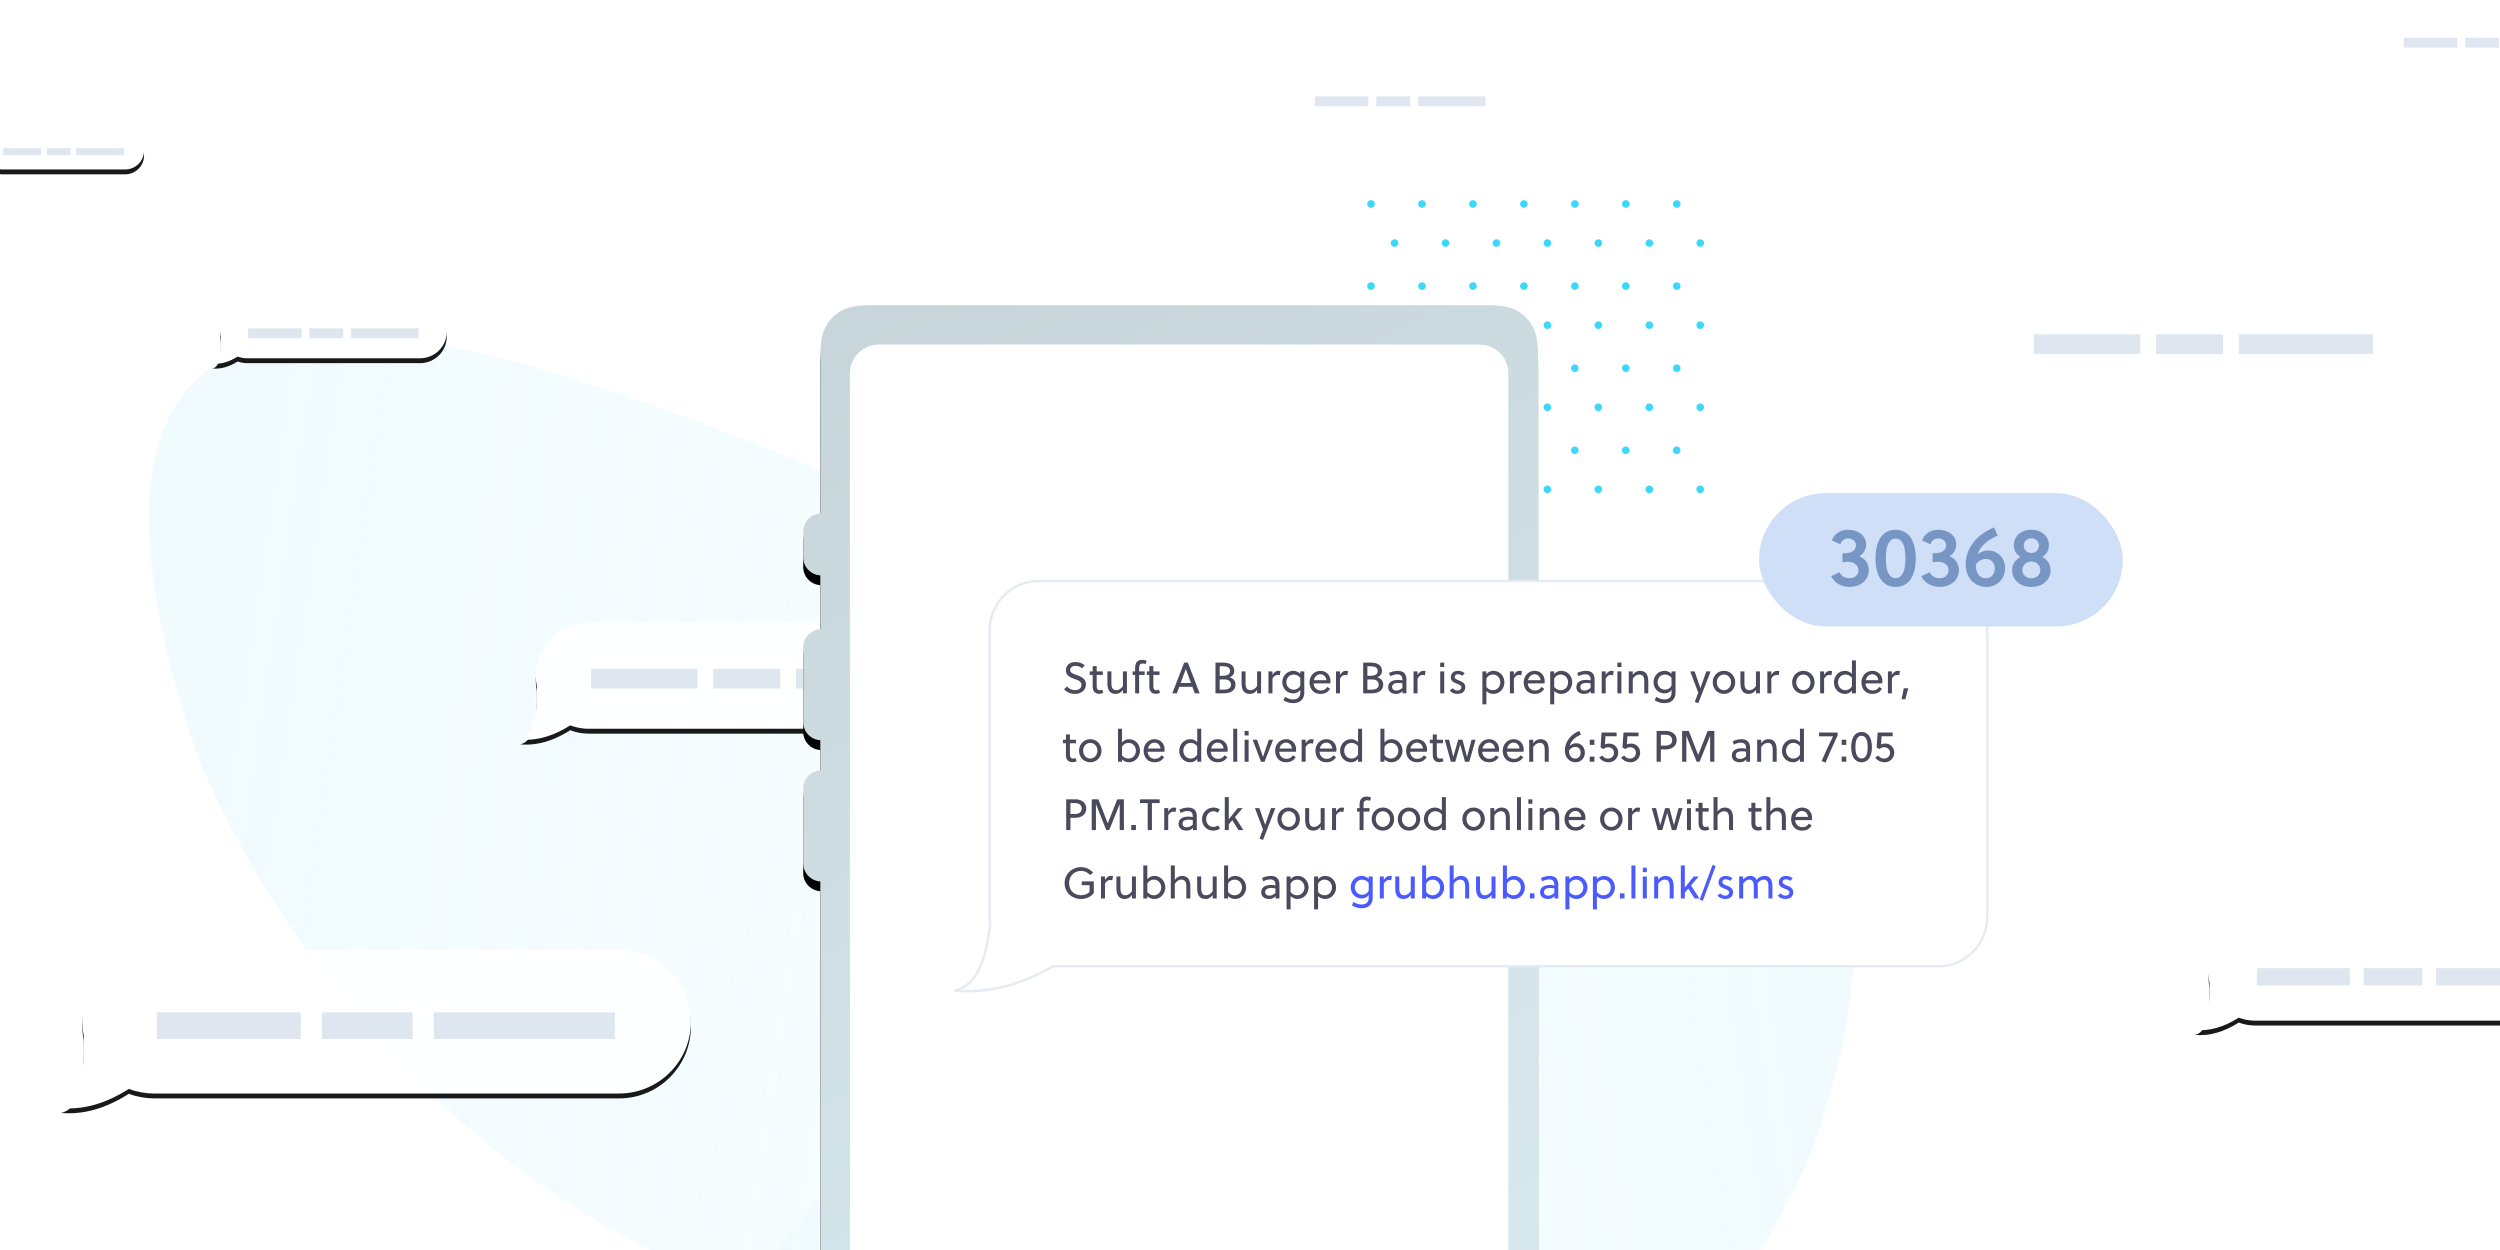 <svg xmlns="http://www.w3.org/2000/svg" xmlns:xlink="http://www.w3.org/1999/xlink" width="1024" height="512" xmlns:v="https://vecta.io/nano"><style><![CDATA[.B{fill:#fff}.C{fill:#000}.D{opacity:.9}.E{fill:#dce3ee}.F{filter:url(#F)}.G{fill-rule:nonzero}]]></style><defs><linearGradient x1="98.604%" y1="34.84%" x2="-17.985%" y2="44.87%" id="A"><stop stop-color="#afe8fa" stop-opacity=".188" offset="0%"/><stop stop-color="#afe8fa" stop-opacity="0" offset="100%"/></linearGradient><linearGradient x1="98.604%" y1="34.85%" x2="-17.985%" y2="44.873%" id="B"><stop stop-color="#afe8fa" stop-opacity=".188" offset="0%"/><stop stop-color="#afe8fa" stop-opacity="0" offset="100%"/></linearGradient><path d="M169.199 0C181.24 0 191 9.738 191 21.751s-9.76 21.751-21.801 21.751H28.276c-2.633.003-5.244-.471-7.707-1.398C13.491 46.59 6.634 48.516 0 47.882c4.957-.942 7.255-8.242 6.888-21.899a21.6 21.6 0 0 1-.414-4.232C6.475 9.738 16.235 0 28.276 0h140.923z" id="C"/><filter x="-26.9%" y="-88.5%" width="150.2%" height="285.4%" id="D"><feMorphology radius="4" operator="dilate" in="SourceAlpha"/><feOffset dy="2"/><feGaussianBlur stdDeviation="10.5"/><feColorMatrix values="0 0 0 0 0.733   0 0 0 0 0.799   0 0 0 0 0.824  0 0 0 1 0"/></filter><path d="M85.042 0C91.094 0 96 4.869 96 10.875s-4.906 10.875-10.958 10.875h-70.83c-1.323.002-2.636-.235-3.874-.699C6.781 23.295 3.334 24.258 0 23.941c2.491-.471 3.646-4.121 3.462-10.95-.137-.685-.208-1.392-.208-2.116C3.254 4.869 8.16 0 14.212 0h70.83z" id="E"/><filter x="-47.3%" y="-177.1%" width="193.7%" height="470.8%" id="F"><feMorphology radius="4" operator="dilate" in="SourceAlpha"/><feOffset dy="2"/><feGaussianBlur stdDeviation="10.5"/><feColorMatrix values="0 0 0 0 0.733   0 0 0 0 0.799   0 0 0 0 0.824  0 0 0 1 0"/></filter><path d="M60.238 0C64.525 0 68 3.449 68 7.703s-3.475 7.703-7.762 7.703H10.067c-.937.001-1.867-.167-2.744-.495-2.52 1.589-4.961 2.271-7.323 2.047 1.765-.334 2.583-2.919 2.452-7.756a7.61 7.61 0 0 1-.147-1.499C2.305 3.449 5.78 0 10.067 0h50.171z" id="G"/><filter x="-67.5%" y="-250.0%" width="232.9%" height="623.5%" id="H"><feMorphology radius="4" operator="dilate" in="SourceAlpha"/><feOffset dy="2"/><feGaussianBlur stdDeviation="10.5"/><feColorMatrix values="0 0 0 0 0.733   0 0 0 0 0.799   0 0 0 0 0.824  0 0 0 1 0"/></filter><path d="M228.551 0C244.816 0 258 13.186 258 29.454s-13.184 29.454-29.449 29.454H38.195c-3.556.004-7.083-.637-10.41-1.893C18.223 63.09 8.961 65.698 0 64.841c6.695-1.276 9.8-11.161 9.305-29.655-.369-1.855-.559-3.769-.559-5.731C8.746 13.186 21.93 0 38.195 0h190.356z" id="I"/><filter x="-19.7%" y="-65.4%" width="137.0%" height="236.9%" id="J"><feMorphology radius="4" operator="dilate" in="SourceAlpha"/><feOffset dy="2"/><feGaussianBlur stdDeviation="10.5"/><feColorMatrix values="0 0 0 0 0.733   0 0 0 0 0.799   0 0 0 0 0.824  0 0 0 1 0"/></filter><path d="M147.938 0C158.466 0 167 8.52 167 19.032s-8.534 19.032-19.062 19.032H24.723c-2.302.003-4.585-.412-6.738-1.223C11.796 40.766 5.8 42.451 0 41.897c4.334-.824 6.343-7.211 6.023-19.162-.239-1.198-.362-2.436-.362-3.703C5.661 8.52 14.195 0 24.723 0h123.215z" id="K"/><filter x="-30.9%" y="-101.2%" width="157.5%" height="311.9%" id="L"><feMorphology radius="4" operator="dilate" in="SourceAlpha"/><feOffset dy="2"/><feGaussianBlur stdDeviation="10.5"/><feColorMatrix values="0 0 0 0 0.733   0 0 0 0 0.799   0 0 0 0 0.824  0 0 0 1 0"/></filter><linearGradient x1="29.63%" y1="-46.947%" x2="57.503%" y2="68.992%" id="M"><stop stop-color="#c0cbcf" offset="0%"/><stop stop-color="#d6e8ee" offset="100%"/></linearGradient><path d="M279.207 0c7.104 0 9.963.693 12.576 2.001l.347.178.173.092c2.77 1.482 4.945 3.656 6.426 6.426l.092.173h0l.178.347C300.307 11.83 301 14.689 301 21.793v588.414c0 7.104-.693 9.963-2.001 12.576l-.178.347-.092.173c-1.482 2.77-3.656 4.945-6.426 6.426l-.173.092h0l-.347.178c-2.612 1.307-5.472 2.001-12.576 2.001H28.793c-7.104 0-9.963-.693-12.576-2.001l-.347-.178-.173-.092c-2.77-1.482-4.945-3.656-6.426-6.426l-.092-.173h0l-.178-.347C7.693 620.17 7 617.311 7 610.207V236.035c-3.904-.225-7-3.462-7-7.422v-30.647c0-3.96 3.096-7.197 7-7.422v-12.337c-3.904-.225-7-3.462-7-7.422v-30.647c0-3.96 3.096-7.197 7-7.422V110.68c-3.904-.225-7-3.462-7-7.422V92.757c0-3.96 3.096-7.197 7-7.422V21.793c0-7.104.693-9.963 2.001-12.576l.178-.347.092-.173c1.482-2.77 3.656-4.945 6.426-6.426l.173-.092h0l.347-.178C18.83.693 21.689 0 28.793 0h250.414z" id="N"/><filter x="-29.6%" y="-13.4%" width="159.1%" height="128.2%" id="O"><feOffset dy="4" in="SourceAlpha"/><feGaussianBlur stdDeviation="29"/><feColorMatrix values="0 0 0 0 0.651   0 0 0 0 0.73   0 0 0 0 0.76  0 0 0 1 0"/></filter><path d="M403.016 36C414.052 36 423 45.118 423 56.364v117.057c0 11.246-8.948 20.364-19.984 20.364H40.36c-13.844 7.913-27.297 11.229-40.36 9.948 7.93-1.544 12.787-10.626 14.567-27.24-.167-1.001-.226-2.028-.226-3.055V56.364C14.34 45.118 23.288 36 34.325 36h368.691z" id="P"/><filter x="-13.8%" y="-36.0%" width="128.1%" height="172.0%" id="Q"><feMorphology radius="1.5" operator="dilate" in="SourceAlpha"/><feOffset/><feGaussianBlur stdDeviation="19"/><feComposite in2="SourceAlpha" operator="out"/><feColorMatrix values="0 0 0 0 0.48   0 0 0 0 0.517   0 0 0 0 0.567  0 0 0 1 0"/></filter><path id="R" d="M14.61 9.474h21.916v4.028H14.61z"/><path id="S" d="M39.772 9.474h13.799v4.028H39.772z"/></defs><g fill="none" fill-rule="evenodd"><path d="M0 0h1024v512H0z" class="B"/><g class="G"><path d="M547.447 369.52c127.052-51.351 259.125-85.494 194.963 101.151-39.776 93.818-141.462 193.253-254.832 183.689-345.584-71.263-124.407-213.568 59.868-284.841h.001z" fill="url(#A)"/><path d="M563.139 83.555a1.56 1.56 0 0 1-1.558 1.555 1.56 1.56 0 0 1-1.558-1.555A1.56 1.56 0 0 1 561.581 82a1.56 1.56 0 0 1 1.558 1.555m20.871 0a1.56 1.56 0 0 1-1.558 1.555 1.56 1.56 0 0 1-1.558-1.555A1.56 1.56 0 0 1 582.452 82a1.56 1.56 0 0 1 1.558 1.555m20.871 0a1.56 1.56 0 0 1-1.558 1.555 1.56 1.56 0 0 1-1.558-1.555A1.56 1.56 0 0 1 603.323 82a1.56 1.56 0 0 1 1.558 1.555m20.871 0a1.56 1.56 0 0 1-1.558 1.555 1.56 1.56 0 0 1-1.558-1.555A1.56 1.56 0 0 1 624.194 82a1.56 1.56 0 0 1 1.558 1.555m20.871 0a1.56 1.56 0 0 1-1.558 1.555 1.56 1.56 0 0 1-1.558-1.555A1.56 1.56 0 0 1 645.065 82a1.56 1.56 0 0 1 1.558 1.555m20.873 0a1.56 1.56 0 0 1-1.558 1.555 1.56 1.56 0 0 1-1.558-1.555A1.56 1.56 0 0 1 665.938 82a1.56 1.56 0 0 1 1.558 1.555m20.871 0a1.56 1.56 0 0 1-1.558 1.555 1.56 1.56 0 0 1-1.558-1.555A1.56 1.56 0 0 1 686.809 82a1.56 1.56 0 0 1 1.558 1.555M572.764 99.568a1.56 1.56 0 0 1-1.558 1.555 1.56 1.56 0 0 1-1.558-1.555 1.56 1.56 0 0 1 1.558-1.555c.861 0 1.558.696 1.558 1.555m20.871 0a1.56 1.56 0 0 1-1.558 1.555 1.56 1.56 0 0 1-1.558-1.555 1.56 1.56 0 0 1 1.558-1.555c.861 0 1.558.696 1.558 1.555m20.873 0a1.56 1.56 0 0 1-1.558 1.555 1.56 1.56 0 0 1-1.558-1.555c0-.859.698-1.555 1.558-1.555a1.56 1.56 0 0 1 1.558 1.555m20.871 0a1.56 1.56 0 0 1-1.558 1.555 1.56 1.56 0 0 1-1.558-1.555c0-.859.698-1.555 1.558-1.555a1.56 1.56 0 0 1 1.558 1.555m20.871 0a1.56 1.56 0 0 1-1.558 1.555 1.56 1.56 0 0 1-1.558-1.555c0-.859.698-1.555 1.558-1.555a1.56 1.56 0 0 1 1.558 1.555m20.871 0a1.56 1.56 0 0 1-1.558 1.555 1.56 1.56 0 0 1-1.558-1.555 1.56 1.56 0 0 1 1.558-1.555 1.56 1.56 0 0 1 1.558 1.555m20.871 0a1.56 1.56 0 0 1-1.558 1.555 1.56 1.56 0 0 1-1.558-1.555 1.56 1.56 0 0 1 1.558-1.555 1.56 1.56 0 0 1 1.558 1.555M563.139 117.18a1.56 1.56 0 0 1-1.558 1.555 1.56 1.56 0 0 1-1.558-1.555 1.56 1.56 0 0 1 1.558-1.555 1.56 1.56 0 0 1 1.558 1.555m20.871 0a1.56 1.56 0 0 1-1.558 1.555 1.56 1.56 0 0 1-1.558-1.555 1.56 1.56 0 0 1 1.558-1.555 1.56 1.56 0 0 1 1.558 1.555m20.871 0a1.56 1.56 0 0 1-1.558 1.555 1.56 1.56 0 0 1-1.558-1.555 1.56 1.56 0 0 1 1.558-1.555c.861 0 1.558.696 1.558 1.555m20.871 0a1.56 1.56 0 0 1-1.558 1.555 1.56 1.56 0 0 1-1.558-1.555 1.56 1.56 0 0 1 1.558-1.555c.861 0 1.558.696 1.558 1.555m20.871 0a1.56 1.56 0 0 1-1.558 1.555 1.56 1.56 0 0 1-1.558-1.555 1.56 1.56 0 0 1 1.558-1.555c.861 0 1.558.696 1.558 1.555m20.873 0a1.56 1.56 0 0 1-1.558 1.555 1.56 1.56 0 0 1-1.558-1.555c0-.859.698-1.555 1.558-1.555a1.56 1.56 0 0 1 1.558 1.555m20.871 0a1.56 1.56 0 0 1-1.558 1.555 1.56 1.56 0 0 1-1.558-1.555c0-.859.698-1.555 1.558-1.555a1.56 1.56 0 0 1 1.558 1.555m-115.595 16.014a1.56 1.56 0 0 1-1.558 1.555 1.56 1.56 0 0 1-1.558-1.555 1.56 1.56 0 0 1 1.558-1.555 1.56 1.56 0 0 1 1.558 1.555m20.871 0a1.56 1.56 0 0 1-1.558 1.555 1.56 1.56 0 0 1-1.558-1.555 1.56 1.56 0 0 1 1.558-1.555 1.56 1.56 0 0 1 1.558 1.555m20.873 0a1.56 1.56 0 0 1-1.558 1.555 1.56 1.56 0 0 1-1.558-1.555 1.56 1.56 0 0 1 1.558-1.555 1.56 1.56 0 0 1 1.558 1.555m20.871 0a1.56 1.56 0 0 1-1.558 1.555 1.56 1.56 0 0 1-1.558-1.555 1.56 1.56 0 0 1 1.558-1.555 1.56 1.56 0 0 1 1.558 1.555m20.871 0a1.56 1.56 0 0 1-1.558 1.555 1.56 1.56 0 0 1-1.558-1.555 1.56 1.56 0 0 1 1.558-1.555 1.56 1.56 0 0 1 1.558 1.555m20.871 0a1.56 1.56 0 0 1-1.558 1.555 1.56 1.56 0 0 1-1.558-1.555 1.56 1.56 0 0 1 1.558-1.555 1.56 1.56 0 0 1 1.558 1.555m20.871 0a1.56 1.56 0 0 1-1.558 1.555 1.56 1.56 0 0 1-1.558-1.555 1.56 1.56 0 0 1 1.558-1.555 1.56 1.56 0 0 1 1.558 1.555m-134.869 17.614a1.56 1.56 0 0 1-1.558 1.555 1.56 1.56 0 0 1-1.558-1.555 1.56 1.56 0 0 1 1.558-1.555 1.56 1.56 0 0 1 1.558 1.555m20.871 0a1.56 1.56 0 0 1-1.558 1.555 1.56 1.56 0 0 1-1.558-1.555 1.56 1.56 0 0 1 1.558-1.555 1.56 1.56 0 0 1 1.558 1.555m20.871 0a1.56 1.56 0 0 1-1.558 1.555 1.56 1.56 0 0 1-1.558-1.555 1.56 1.56 0 0 1 1.558-1.555 1.56 1.56 0 0 1 1.558 1.555m20.871 0a1.56 1.56 0 0 1-1.558 1.555 1.56 1.56 0 0 1-1.558-1.555 1.56 1.56 0 0 1 1.558-1.555 1.56 1.56 0 0 1 1.558 1.555m20.871 0a1.56 1.56 0 0 1-1.558 1.555 1.56 1.56 0 0 1-1.558-1.555 1.56 1.56 0 0 1 1.558-1.555 1.56 1.56 0 0 1 1.558 1.555m20.873 0a1.56 1.56 0 0 1-1.558 1.555 1.56 1.56 0 0 1-1.558-1.555 1.56 1.56 0 0 1 1.558-1.555 1.56 1.56 0 0 1 1.558 1.555m20.871 0a1.56 1.56 0 0 1-1.558 1.555 1.56 1.56 0 0 1-1.558-1.555 1.56 1.56 0 0 1 1.558-1.555 1.56 1.56 0 0 1 1.558 1.555m-115.602 16.011c0 .859-.698 1.555-1.558 1.555a1.56 1.56 0 0 1-1.558-1.555 1.56 1.56 0 0 1 1.558-1.555 1.56 1.56 0 0 1 1.558 1.555m20.871 0c0 .859-.698 1.555-1.558 1.555a1.56 1.56 0 0 1-1.558-1.555 1.56 1.56 0 0 1 1.558-1.555 1.56 1.56 0 0 1 1.558 1.555m20.873 0a1.56 1.56 0 0 1-1.558 1.555c-.861 0-1.558-.696-1.558-1.555a1.56 1.56 0 0 1 1.558-1.555 1.56 1.56 0 0 1 1.558 1.555m20.871 0a1.56 1.56 0 0 1-1.558 1.555c-.861 0-1.558-.696-1.558-1.555a1.56 1.56 0 0 1 1.558-1.555 1.56 1.56 0 0 1 1.558 1.555m20.871 0a1.56 1.56 0 0 1-1.558 1.555c-.861 0-1.558-.696-1.558-1.555a1.56 1.56 0 0 1 1.558-1.555 1.56 1.56 0 0 1 1.558 1.555m20.871 0a1.56 1.56 0 0 1-1.558 1.555 1.56 1.56 0 0 1-1.558-1.555 1.56 1.56 0 0 1 1.558-1.555 1.56 1.56 0 0 1 1.558 1.555m20.871 0a1.56 1.56 0 0 1-1.558 1.555 1.56 1.56 0 0 1-1.558-1.555 1.56 1.56 0 0 1 1.558-1.555 1.56 1.56 0 0 1 1.558 1.555m-134.869 17.614a1.56 1.56 0 0 1-1.558 1.555 1.56 1.56 0 0 1-1.558-1.555 1.56 1.56 0 0 1 1.558-1.555 1.56 1.56 0 0 1 1.558 1.555m20.871 0a1.56 1.56 0 0 1-1.558 1.555 1.56 1.56 0 0 1-1.558-1.555 1.56 1.56 0 0 1 1.558-1.555 1.56 1.56 0 0 1 1.558 1.555m20.871 0c0 .859-.698 1.555-1.558 1.555a1.56 1.56 0 0 1-1.558-1.555 1.56 1.56 0 0 1 1.558-1.555 1.56 1.56 0 0 1 1.558 1.555m20.871 0c0 .859-.698 1.555-1.558 1.555a1.56 1.56 0 0 1-1.558-1.555 1.56 1.56 0 0 1 1.558-1.555 1.56 1.56 0 0 1 1.558 1.555m20.871 0c0 .859-.698 1.555-1.558 1.555a1.56 1.56 0 0 1-1.558-1.555 1.56 1.56 0 0 1 1.558-1.555 1.56 1.56 0 0 1 1.558 1.555m20.873 0a1.56 1.56 0 0 1-1.558 1.555c-.861 0-1.558-.696-1.558-1.555a1.56 1.56 0 0 1 1.558-1.555 1.56 1.56 0 0 1 1.558 1.555m20.871 0a1.56 1.56 0 0 1-1.558 1.555c-.861 0-1.558-.696-1.558-1.555a1.56 1.56 0 0 1 1.558-1.555 1.56 1.56 0 0 1 1.558 1.555m-115.602 16.014a1.56 1.56 0 0 1-1.558 1.555 1.56 1.56 0 0 1-1.558-1.555 1.56 1.56 0 0 1 1.558-1.555 1.56 1.56 0 0 1 1.558 1.555m20.871 0a1.56 1.56 0 0 1-1.558 1.555 1.56 1.56 0 0 1-1.558-1.555 1.56 1.56 0 0 1 1.558-1.555 1.56 1.56 0 0 1 1.558 1.555m20.873 0a1.56 1.56 0 0 1-1.558 1.555 1.56 1.56 0 0 1-1.558-1.555 1.56 1.56 0 0 1 1.558-1.555 1.56 1.56 0 0 1 1.558 1.555m20.871 0a1.56 1.56 0 0 1-1.558 1.555 1.56 1.56 0 0 1-1.558-1.555 1.56 1.56 0 0 1 1.558-1.555 1.56 1.56 0 0 1 1.558 1.555m20.871 0a1.56 1.56 0 0 1-1.558 1.555 1.56 1.56 0 0 1-1.558-1.555 1.56 1.56 0 0 1 1.558-1.555 1.56 1.56 0 0 1 1.558 1.555m20.871 0A1.56 1.56 0 0 1 675.54 202a1.56 1.56 0 0 1-1.558-1.555 1.56 1.56 0 0 1 1.558-1.555 1.56 1.56 0 0 1 1.558 1.555m20.871 0a1.56 1.56 0 0 1-1.558 1.555 1.56 1.56 0 0 1-1.558-1.555 1.56 1.56 0 0 1 1.558-1.555 1.56 1.56 0 0 1 1.558 1.555" fill="#3cd8fb"/><path d="M358.841 186.966c156.727-63.322 319.649-105.425 240.501 124.733-49.066 115.689-174.503 238.306-314.352 226.512-426.301-87.877-153.464-263.357 73.851-351.245h.001z" fill="url(#B)" transform="matrix(-1 0 0 1 681 0)"/><g transform="translate(213 255)" class="D"><use filter="url(#D)" xlink:href="#C" class="C"/><use xlink:href="#C" class="B"/><path d="M29.069 18.947h43.603v8.056H29.069zm50.062 0h27.454v8.056H79.131zm33.914 0h54.907v8.056h-54.907z" class="E"/></g><g transform="translate(87 125)" class="D"><use xlink:href="#E" class="C F"/><use xlink:href="#E" class="B"/><g class="E"><use xlink:href="#R"/><use xlink:href="#S"/><path d="M56.818 9.474h27.597v4.028H56.818z"/></g></g><g transform="translate(-9 54)" class="D"><use filter="url(#H)" xlink:href="#G" class="C"/><use xlink:href="#G" class="B"/><path d="M10.349 6.71h15.523v2.853H10.349zm17.823 0h9.774v2.853h-9.774zm12.074 0h19.548v2.853H40.246z" class="E"/></g><g transform="translate(25 389)" class="D"><use filter="url(#J)" xlink:href="#I" class="C"/><use xlink:href="#I" class="B"/><path d="M39.265 25.658h58.898v10.909H39.265zm67.624 0h37.084v10.909h-37.084zm45.809 0h74.168v10.909h-74.168z" class="E"/></g><g transform="translate(899 380)" class="D"><use filter="url(#L)" xlink:href="#K" class="C"/><use xlink:href="#K" class="B"/><path d="M25.416 16.579H63.54v7.049H25.416zm43.772 0h24.004v7.049H69.188zm29.652 0h48.008v7.049H98.84z" class="E"/></g><g transform="translate(804 118)" class="D"><use filter="url(#D)" xlink:href="#M" class="C" href="#C"/><use xlink:href="#M" class="B" href="#C"/><path d="M29.069 18.947h43.603v8.056H29.069zm50.062 0h27.454v8.056H79.131zm33.914 0h54.907v8.056h-54.907z" class="E"/></g></g><g transform="translate(329 125)"><use filter="url(#O)" xlink:href="#N" class="C"/><use fill="url(#M)" xlink:href="#N"/><path d="M277 16.05c3.3 0 6.287 1.338 8.45 3.5s3.5 5.15 3.5 8.45h0v581c0 3.3-1.338 6.287-3.5 8.45s-5.15 3.5-8.45 3.5h0H31c-3.3 0-6.287-1.338-8.45-3.5s-3.5-5.15-3.5-8.45h0V28c0-3.3 1.338-6.287 3.5-8.45s5.15-3.5 8.45-3.5h0z" stroke="#b9cae4" stroke-width=".1" class="B"/></g><g class="G"><g transform="translate(391 202)"><use filter="url(#Q)" xlink:href="#P" class="C"/><use stroke="#e5ebf3" xlink:href="#P" class="B"/><path d="M49.364 82.216c1.926 0 4.428-1.098 4.428-3.924 0-2.358-2.034-3.186-3.816-3.816-1.386-.486-2.628-.9-2.628-1.998 0-1.116.918-1.746 2.25-1.746.99 0 2.052.45 2.646 1.008l1.062-1.26c-1.134-.864-2.394-1.296-3.906-1.296-2.052 0-3.798 1.098-3.798 3.474 0 2.016 1.836 2.862 3.546 3.456 1.458.504 2.808.99 2.808 2.376 0 1.548-1.278 2.178-2.574 2.178-1.26 0-2.16-.324-3.348-1.494l-1.224 1.152c1.332 1.314 2.718 1.89 4.554 1.89zm9.9-.036c.594 0 1.224-.162 1.674-.396l-.45-1.314c-.288.144-.648.252-1.008.252-.9 0-1.206-.558-1.26-1.512l-.018-.532V74.44h2.52V73h-2.52v-2.16h-1.638V73h-1.206v1.44h1.206v4.464c0 .702.072 1.368.288 1.872.378.846 1.152 1.404 2.412 1.404zm6.75.036c1.206 0 2.268-.63 2.934-1.692V82h1.638v-9h-1.638v5.976c-.648 1.008-1.638 1.728-2.682 1.728-.792 0-1.278-.288-1.566-.72-.396-.594-.459-1.445-.467-2.262L64.232 73h-1.638v4.68c0 1.368.198 2.574.81 3.402.522.702 1.35 1.134 2.61 1.134zM75.59 82v-7.56h2.25V73h-2.25v-1.134c0-.81.054-1.44.468-1.782.234-.18.558-.288 1.044-.288.432 0 .774.09 1.116.252l.468-1.368c-.522-.216-1.188-.396-1.782-.396-1.206 0-1.944.396-2.394 1.062-.396.594-.558 1.422-.558 2.358V73h-1.026v1.44h1.026V82h1.638zm6.876.18c.594 0 1.224-.162 1.674-.396l-.45-1.314c-.288.144-.648.252-1.008.252-.9 0-1.206-.558-1.26-1.512l-.018-.532V74.44h2.52V73h-2.52v-2.16h-1.638V73H78.74v1.44h1.026v4.464c0 .702.072 1.368.288 1.872.378.846 1.152 1.404 2.412 1.404zm8.586-.18l.972-2.682h5.364l.99 2.682h1.998l-4.824-12.6H94.04L89.162 82h1.89zm5.778-4.23H92.6l2.106-5.742h.018l2.106 5.742zM109.7 82c1.134 0 2.358-.108 3.312-.504 1.26-.54 2.052-1.656 2.052-3.078 0-1.494-.828-2.52-2.448-3.006 1.386-.54 1.926-1.422 1.926-2.61 0-1.098-.45-2.034-1.332-2.61-.918-.594-2.16-.792-3.348-.792h-3.006V82h2.844zm.09-7.2h-1.206v-3.888h.864c1.08 0 1.998.054 2.646.468.45.288.72.738.72 1.512 0 1.314-1.134 1.908-3.024 1.908zm-.252 5.688h-.954v-4.176h2.016c1.71 0 2.628.864 2.628 2.124 0 .864-.414 1.386-1.026 1.674-.702.324-1.62.378-2.664.378zm11.43 1.728c1.206 0 2.268-.63 2.934-1.692V82h1.638v-9h-1.638v5.976c-.648 1.008-1.638 1.728-2.682 1.728-.792 0-1.278-.288-1.566-.72-.396-.594-.459-1.445-.467-2.262L119.186 73h-1.638v4.68c0 1.368.198 2.574.81 3.402.522.702 1.35 1.134 2.61 1.134zm9.234-.216v-6.03c.558-.972 1.224-1.512 2.142-1.512.342 0 .576.054.846.18l.306-1.746c-.342-.072-.594-.108-.972-.108-.972 0-1.782.738-2.322 1.71V73h-1.638v9h1.638zm8.496 3.996c1.692 0 3.258-.576 4.068-2.142.324-.63.468-1.422.468-2.358V73h-1.638v.99c-.72-.738-1.782-1.206-2.826-1.206-2.754 0-4.536 2.25-4.536 4.608 0 2.592 1.926 4.608 4.482 4.608 1.08 0 2.232-.468 2.88-1.422v1.242c0 1.926-1.386 2.664-2.934 2.664-1.134 0-2.484-.486-3.312-1.08l-.63 1.404c1.08.792 2.592 1.188 3.978 1.188zm.234-5.508c-1.836 0-3.024-1.44-3.024-3.06 0-1.53.99-3.132 3.078-3.132.918 0 1.98.486 2.61 1.368v3.15c-.468 1.08-1.692 1.674-2.664 1.674zm10.926 1.728c1.818 0 3.042-.666 3.942-2.106l-1.188-.756c-.54 1.026-1.494 1.458-2.682 1.458-1.728 0-2.79-1.35-2.898-2.898h6.858a7.08 7.08 0 0 0 .072-.936c0-2.412-1.728-4.194-4.104-4.194-2.502 0-4.464 2.034-4.464 4.716 0 2.628 1.602 4.716 4.464 4.716zm2.412-5.616h-5.112c.324-1.35 1.26-2.412 2.718-2.412 1.35 0 2.322 1.134 2.394 2.412zm5.598 5.4v-6.03c.558-.972 1.224-1.512 2.142-1.512.342 0 .576.054.846.18l.306-1.746c-.342-.072-.594-.108-.972-.108-.972 0-1.782.738-2.322 1.71V73h-1.638v9h1.638zm12.33 0c1.134 0 2.358-.108 3.312-.504 1.26-.54 2.052-1.656 2.052-3.078 0-1.494-.828-2.52-2.448-3.006 1.386-.54 1.926-1.422 1.926-2.61 0-1.098-.45-2.034-1.332-2.61-.918-.594-2.16-.792-3.348-.792h-3.006V82h2.844zm.09-7.2h-1.206v-3.888h.864c1.08 0 1.998.054 2.646.468.45.288.72.738.72 1.512 0 1.314-1.134 1.908-3.024 1.908zm-.252 5.688h-.954v-4.176h2.016c1.71 0 2.628.864 2.628 2.124 0 .864-.414 1.386-1.026 1.674-.702.324-1.62.378-2.664.378zm10.764 1.728c1.152 0 1.962-.342 2.7-1.17V82h1.566v-5.472c0-2.322-.954-3.744-3.564-3.744-1.242 0-2.61.396-3.546.846l.486 1.368c.72-.396 1.818-.792 2.862-.792 1.476 0 2.124.792 2.124 2.16v.324c-.774-.162-1.35-.198-1.8-.198-1.98 0-4.014.702-4.014 2.988 0 1.926 1.53 2.736 3.186 2.736zm.198-1.368c-.954 0-1.782-.396-1.782-1.494 0-1.35 1.476-1.62 2.592-1.62.45 0 .954.036 1.62.18v1.854c-.72.612-1.512 1.08-2.43 1.08zM189.62 82v-6.03c.558-.972 1.224-1.512 2.142-1.512.342 0 .576.054.846.18l.306-1.746c-.342-.072-.594-.108-.972-.108-.972 0-1.782.738-2.322 1.71V73h-1.638v9h1.638zm10.926-10.764V69.4h-1.638v1.836h1.638zm0 10.764v-9h-1.638v9h1.638zm5.382.216c1.692 0 3.258-.81 3.258-2.826 0-1.566-1.458-2.232-2.628-2.682-.864-.342-1.728-.684-1.728-1.368 0-.702.522-1.188 1.35-1.188.612 0 1.368.306 1.782.666l.972-1.044c-.72-.648-1.746-.99-2.772-.99-1.494 0-2.898.864-2.898 2.682 0 1.62 1.386 2.142 2.574 2.61.9.36 1.728.684 1.728 1.386 0 .936-.738 1.386-1.62 1.386-.72 0-1.368-.324-1.962-.954l-1.152.918c.702.918 1.872 1.404 3.096 1.404zm11.898 4.284v-5.472c.72.738 1.764 1.188 2.826 1.188 2.754 0 4.536-2.322 4.536-4.698 0-2.646-1.908-4.734-4.5-4.734-1.08 0-2.214.486-2.862 1.422V73h-1.638v13.5h1.638zm2.61-5.796a3.28 3.28 0 0 1-2.61-1.368v-3.33c.45-1.116 1.674-1.71 2.646-1.71 1.872 0 3.042 1.512 3.042 3.186 0 1.548-.99 3.222-3.078 3.222zM229.094 82v-6.03c.558-.972 1.224-1.512 2.142-1.512.342 0 .576.054.846.18l.306-1.746c-.342-.072-.594-.108-.972-.108-.972 0-1.782.738-2.322 1.71V73h-1.638v9h1.638zm8.496.216c1.818 0 3.042-.666 3.942-2.106l-1.188-.756c-.54 1.026-1.494 1.458-2.682 1.458-1.728 0-2.79-1.35-2.898-2.898h6.858a7.08 7.08 0 0 0 .072-.936c0-2.412-1.728-4.194-4.104-4.194-2.502 0-4.464 2.034-4.464 4.716 0 2.628 1.602 4.716 4.464 4.716zm2.412-5.616h-5.112c.324-1.35 1.26-2.412 2.718-2.412 1.35 0 2.322 1.134 2.394 2.412zm5.598 9.9v-5.472c.72.738 1.764 1.188 2.826 1.188 2.754 0 4.536-2.322 4.536-4.698 0-2.646-1.908-4.734-4.5-4.734-1.08 0-2.214.486-2.862 1.422V73h-1.638v13.5h1.638zm2.61-5.796a3.28 3.28 0 0 1-2.61-1.368v-3.33c.45-1.116 1.674-1.71 2.646-1.71 1.872 0 3.042 1.512 3.042 3.186 0 1.548-.99 3.222-3.078 3.222zm9.666 1.512c1.152 0 1.962-.342 2.7-1.17V82h1.566v-5.472c0-2.322-.954-3.744-3.564-3.744-1.242 0-2.61.396-3.546.846l.486 1.368c.72-.396 1.818-.792 2.862-.792 1.476 0 2.124.792 2.124 2.16v.324c-.774-.162-1.35-.198-1.8-.198-1.98 0-4.014.702-4.014 2.988 0 1.926 1.53 2.736 3.186 2.736zm.198-1.368c-.954 0-1.782-.396-1.782-1.494 0-1.35 1.476-1.62 2.592-1.62.45 0 .954.036 1.62.18v1.854c-.72.612-1.512 1.08-2.43 1.08zM266.696 82v-6.03c.558-.972 1.224-1.512 2.142-1.512.342 0 .576.054.846.18l.306-1.746c-.342-.072-.594-.108-.972-.108-.972 0-1.782.738-2.322 1.71V73h-1.638v9h1.638zm6.426-10.764V69.4h-1.638v1.836h1.638zm0 10.764v-9h-1.638v9h1.638zm4.662 0v-5.976c.648-1.008 1.638-1.728 2.682-1.728.792 0 1.278.288 1.566.72.432.648.468 1.602.468 2.484V82h1.638v-4.68c0-1.368-.198-2.574-.81-3.402-.522-.702-1.35-1.134-2.61-1.134-1.206 0-2.268.63-2.934 1.692V73h-1.638v9h1.638zm12.978 3.996c1.692 0 3.258-.576 4.068-2.142.324-.63.468-1.422.468-2.358V73h-1.638v.99c-.72-.738-1.782-1.206-2.826-1.206-2.754 0-4.536 2.25-4.536 4.608 0 2.592 1.926 4.608 4.482 4.608 1.08 0 2.232-.468 2.88-1.422v1.242c0 1.926-1.386 2.664-2.934 2.664-1.134 0-2.484-.486-3.312-1.08l-.63 1.404c1.08.792 2.592 1.188 3.978 1.188zm.234-5.508c-1.836 0-3.024-1.44-3.024-3.06 0-1.53.99-3.132 3.078-3.132.918 0 1.98.486 2.61 1.368v3.15c-.468 1.08-1.692 1.674-2.664 1.674zm13.626 5.562L309.68 73h-1.782l-2.394 6.822h-.036L303.128 73h-1.818l3.294 8.73-1.422 3.762 1.44.558zm10.512-3.834c2.628 0 4.59-2.088 4.59-4.716s-1.962-4.716-4.59-4.716-4.59 2.088-4.59 4.716 1.962 4.716 4.59 4.716zm0-1.512c-1.692 0-2.916-1.458-2.916-3.204s1.224-3.204 2.916-3.204 2.916 1.458 2.916 3.204-1.224 3.204-2.916 3.204zm10.17 1.512c1.206 0 2.268-.63 2.934-1.692V82h1.638v-9h-1.638v5.976c-.648 1.008-1.638 1.728-2.682 1.728-.792 0-1.278-.288-1.566-.72-.396-.594-.459-1.445-.467-2.262L323.522 73h-1.638v4.68c0 1.368.198 2.574.81 3.402.522.702 1.35 1.134 2.61 1.134zm9.234-.216v-6.03c.558-.972 1.224-1.512 2.142-1.512.342 0 .576.054.846.18l.306-1.746c-.342-.072-.594-.108-.972-.108-.972 0-1.782.738-2.322 1.71V73H332.9v9h1.638zm13.122.216c2.628 0 4.59-2.088 4.59-4.716s-1.962-4.716-4.59-4.716-4.59 2.088-4.59 4.716 1.962 4.716 4.59 4.716zm0-1.512c-1.692 0-2.916-1.458-2.916-3.204s1.224-3.204 2.916-3.204 2.916 1.458 2.916 3.204-1.224 3.204-2.916 3.204zM356.156 82v-6.03c.558-.972 1.224-1.512 2.142-1.512.342 0 .576.054.846.18l.306-1.746c-.342-.072-.594-.108-.972-.108-.972 0-1.782.738-2.322 1.71V73h-1.638v9h1.638zm8.532.216c1.08 0 2.214-.468 2.862-1.422V82h1.638V68.5h-1.638v5.49c-.72-.738-1.782-1.206-2.826-1.206-2.754 0-4.536 2.322-4.536 4.716 0 2.628 1.908 4.716 4.5 4.716zm.216-1.512c-1.872 0-3.042-1.512-3.042-3.168 0-1.566.99-3.24 3.078-3.24.918 0 1.98.486 2.61 1.368v3.348c-.468 1.098-1.674 1.692-2.646 1.692zm11.016 1.512c1.818 0 3.042-.666 3.942-2.106l-1.188-.756c-.54 1.026-1.494 1.458-2.682 1.458-1.728 0-2.79-1.35-2.898-2.898h6.858a7.08 7.08 0 0 0 .072-.936c0-2.412-1.728-4.194-4.104-4.194-2.502 0-4.464 2.034-4.464 4.716 0 2.628 1.602 4.716 4.464 4.716zm2.412-5.616h-5.112c.324-1.35 1.26-2.412 2.718-2.412 1.35 0 2.322 1.134 2.394 2.412zm5.598 5.4v-6.03c.558-.972 1.224-1.512 2.142-1.512.342 0 .576.054.846.18l.306-1.746c-.342-.072-.594-.108-.972-.108-.972 0-1.782.738-2.322 1.71V73h-1.638v9h1.638zm5.508 2.412l1.188-4.5h-1.836l-.918 4.5h1.566zM48.302 110.18c.594 0 1.224-.162 1.674-.396l-.45-1.314c-.288.144-.648.252-1.008.252-.9 0-1.206-.558-1.26-1.512l-.018-.702v-4.068h2.52V101h-2.52v-2.16h-1.638V101h-1.206v1.44h1.206v4.464c0 .702.072 1.368.288 1.872.378.846 1.152 1.404 2.412 1.404zm7.272.036c2.628 0 4.59-2.088 4.59-4.716s-1.962-4.716-4.59-4.716-4.59 2.088-4.59 4.716 1.962 4.716 4.59 4.716zm0-1.512c-1.692 0-2.916-1.458-2.916-3.204s1.224-3.204 2.916-3.204 2.916 1.458 2.916 3.204-1.224 3.204-2.916 3.204zm15.822 1.512c2.754 0 4.536-2.322 4.536-4.698 0-2.646-1.908-4.734-4.5-4.734-1.08 0-2.214.486-2.862 1.422V96.5h-1.638V110h1.638v-.972c.72.738 1.764 1.188 2.826 1.188zm-.216-1.512a3.28 3.28 0 0 1-2.61-1.368v-3.33c.45-1.116 1.674-1.71 2.646-1.71 1.872 0 3.042 1.512 3.042 3.186 0 1.548-.99 3.222-3.078 3.222zm10.728 1.512c1.818 0 3.042-.666 3.942-2.106l-1.188-.756c-.54 1.026-1.494 1.458-2.682 1.458-1.728 0-2.79-1.35-2.898-2.898h6.858a7.08 7.08 0 0 0 .072-.936c0-2.412-1.728-4.194-4.104-4.194-2.502 0-4.464 2.034-4.464 4.716 0 2.628 1.602 4.716 4.464 4.716zm2.412-5.616h-5.112c.324-1.35 1.26-2.412 2.718-2.412 1.35 0 2.322 1.134 2.394 2.412zm12.204 5.616c1.08 0 2.214-.468 2.862-1.422V110h1.638V96.5h-1.638v5.49c-.72-.738-1.782-1.206-2.826-1.206-2.754 0-4.536 2.322-4.536 4.716 0 2.628 1.908 4.716 4.5 4.716zm.216-1.512c-1.872 0-3.042-1.512-3.042-3.168 0-1.566.99-3.24 3.078-3.24.918 0 1.98.486 2.61 1.368v3.348c-.468 1.098-1.674 1.692-2.646 1.692zm11.016 1.512c1.818 0 3.042-.666 3.942-2.106l-1.188-.756c-.54 1.026-1.494 1.458-2.682 1.458-1.728 0-2.79-1.35-2.898-2.898h6.858a7.08 7.08 0 0 0 .072-.936c0-2.412-1.728-4.194-4.104-4.194-2.502 0-4.464 2.034-4.464 4.716 0 2.628 1.602 4.716 4.464 4.716zm2.412-5.616h-5.112c.324-1.35 1.26-2.412 2.718-2.412 1.35 0 2.322 1.134 2.394 2.412zm5.598 5.4V96.5h-1.638V110h1.638zm4.662-10.764V97.4h-1.638v1.836h1.638zm0 10.764v-9h-1.638v9h1.638zm6.534 0l3.492-9h-1.746l-2.376 6.966h-.036L123.902 101h-1.818l3.402 9h1.476zm8.82.216c1.818 0 3.042-.666 3.942-2.106l-1.188-.756c-.54 1.026-1.494 1.458-2.682 1.458-1.728 0-2.79-1.35-2.898-2.898h6.858a7.08 7.08 0 0 0 .072-.936c0-2.412-1.728-4.194-4.104-4.194-2.502 0-4.464 2.034-4.464 4.716 0 2.628 1.602 4.716 4.464 4.716zm2.412-5.616h-5.112c.324-1.35 1.26-2.412 2.718-2.412 1.35 0 2.322 1.134 2.394 2.412zm5.598 5.4v-6.03c.558-.972 1.224-1.512 2.142-1.512.342 0 .576.054.846.18l.306-1.746c-.342-.072-.594-.108-.972-.108-.972 0-1.782.738-2.322 1.71V101h-1.638v9h1.638zm8.496.216c1.818 0 3.042-.666 3.942-2.106l-1.188-.756c-.54 1.026-1.494 1.458-2.682 1.458-1.728 0-2.79-1.35-2.898-2.898h6.858a7.08 7.08 0 0 0 .072-.936c0-2.412-1.728-4.194-4.104-4.194-2.502 0-4.464 2.034-4.464 4.716 0 2.628 1.602 4.716 4.464 4.716zm2.412-5.616h-5.112c.324-1.35 1.26-2.412 2.718-2.412 1.35 0 2.322 1.134 2.394 2.412zm7.704 5.616c1.08 0 2.214-.468 2.862-1.422V110h1.638V96.5h-1.638v5.49c-.72-.738-1.782-1.206-2.826-1.206-2.754 0-4.536 2.322-4.536 4.716 0 2.628 1.908 4.716 4.5 4.716zm.216-1.512c-1.872 0-3.042-1.512-3.042-3.168 0-1.566.99-3.24 3.078-3.24.918 0 1.98.486 2.61 1.368v3.348c-.468 1.098-1.674 1.692-2.646 1.692zm16.272 1.512c2.754 0 4.536-2.322 4.536-4.698 0-2.646-1.908-4.734-4.5-4.734-1.08 0-2.214.486-2.862 1.422V96.5h-1.638V110h1.638v-.972c.72.738 1.764 1.188 2.826 1.188zm-.216-1.512a3.28 3.28 0 0 1-2.61-1.368v-3.33c.45-1.116 1.674-1.71 2.646-1.71 1.872 0 3.042 1.512 3.042 3.186 0 1.548-.99 3.222-3.078 3.222zm10.728 1.512c1.818 0 3.042-.666 3.942-2.106l-1.188-.756c-.54 1.026-1.494 1.458-2.682 1.458-1.728 0-2.79-1.35-2.898-2.898h6.858a7.08 7.08 0 0 0 .072-.936c0-2.412-1.728-4.194-4.104-4.194-2.502 0-4.464 2.034-4.464 4.716 0 2.628 1.602 4.716 4.464 4.716zm2.412-5.616h-5.112c.324-1.35 1.26-2.412 2.718-2.412 1.35 0 2.322 1.134 2.394 2.412zm6.75 5.58c.594 0 1.224-.162 1.674-.396l-.45-1.314c-.288.144-.648.252-1.008.252-.9 0-1.206-.558-1.26-1.512l-.018-.532v-4.238h2.52V101h-2.52v-2.16h-1.638V101h-1.206v1.44h1.206v4.464c0 .702.072 1.368.288 1.872.378.846 1.152 1.404 2.412 1.404zm6.534-.18l1.98-7.002h.036l1.926 7.002h1.764l2.592-9h-1.656l-1.836 6.93h-.054l-1.818-6.93h-1.764l-1.998 6.93h-.036l-1.692-6.93h-1.764l2.484 9h1.836zm13.806.216c1.818 0 3.042-.666 3.942-2.106l-1.188-.756c-.54 1.026-1.494 1.458-2.682 1.458-1.728 0-2.79-1.35-2.898-2.898h6.858a7.08 7.08 0 0 0 .072-.936c0-2.412-1.728-4.194-4.104-4.194-2.502 0-4.464 2.034-4.464 4.716 0 2.628 1.602 4.716 4.464 4.716zm2.412-5.616h-5.112c.324-1.35 1.26-2.412 2.718-2.412 1.35 0 2.322 1.134 2.394 2.412zm7.668 5.616c1.818 0 3.042-.666 3.942-2.106l-1.188-.756c-.54 1.026-1.494 1.458-2.682 1.458-1.728 0-2.79-1.35-2.898-2.898h6.858a7.08 7.08 0 0 0 .072-.936c0-2.412-1.728-4.194-4.104-4.194-2.502 0-4.464 2.034-4.464 4.716 0 2.628 1.602 4.716 4.464 4.716zm2.412-5.616h-5.112c.324-1.35 1.26-2.412 2.718-2.412 1.35 0 2.322 1.134 2.394 2.412zm5.598 5.4v-5.976c.648-1.008 1.638-1.728 2.682-1.728.792 0 1.278.288 1.566.72.432.648.468 1.602.468 2.484v4.5h1.638v-4.68c0-1.368-.198-2.574-.81-3.402-.522-.702-1.35-1.134-2.61-1.134-1.206 0-2.268.63-2.934 1.692V101h-1.638v9h1.638zm17.352.216c2.196 0 3.798-1.71 3.798-3.924 0-2.124-1.404-3.852-3.51-3.852-1.08 0-1.98.378-2.7 1.098.63-2.322 2.412-3.654 4.608-4.644l-.684-1.512c-3.24 1.314-5.886 4.248-5.886 8.064 0 2.502 1.62 4.77 4.374 4.77zm-.144-1.512c-1.818 0-2.52-1.584-2.52-3.24.504-.936 1.53-1.512 2.592-1.512 1.332 0 2.142.972 2.142 2.304 0 1.368-.846 2.448-2.214 2.448zm7.848-5.616V101h-1.89v2.088h1.89zm0 6.912v-2.088h-1.89V110h1.89zm5.778.216c2.322 0 3.978-1.71 3.978-3.978a3.65 3.65 0 0 0-3.654-3.672c-.594 0-1.224.09-1.764.342l.216-3.348h4.554v-1.512h-6.156l-.414 6.12 1.224.666c.504-.522 1.152-.756 1.854-.756 1.386 0 2.412.882 2.412 2.214s-.918 2.412-2.466 2.412c-.936 0-1.782-.432-2.232-1.242l-1.35.756c.666 1.224 2.322 1.998 3.798 1.998zm8.982 0c2.322 0 3.978-1.71 3.978-3.978a3.65 3.65 0 0 0-3.654-3.672c-.594 0-1.224.09-1.764.342l.216-3.348h4.554v-1.512h-6.156l-.414 6.12 1.224.666c.504-.522 1.152-.756 1.854-.756 1.386 0 2.412.882 2.412 2.214s-.918 2.412-2.466 2.412c-.936 0-1.782-.432-2.232-1.242l-1.35.756c.666 1.224 2.322 1.998 3.798 1.998zm12.456-.216v-5.04h2.034c2.052 0 4.446-1.008 4.446-3.798 0-2.754-2.412-3.762-4.446-3.762h-3.762V110h1.728zm1.584-6.588h-1.584v-4.464h1.944c1.602 0 2.7.846 2.7 2.268 0 1.62-1.314 2.196-3.06 2.196zm8.874 6.588V99.362l4.23 10.638h1.206l4.302-10.638V110h1.728V97.4h-2.736l-3.888 9.846-3.834-9.846h-2.736V110h1.728zm21.834.216c1.152 0 1.962-.342 2.7-1.17V110h1.566v-5.472c0-2.322-.954-3.744-3.564-3.744-1.242 0-2.61.396-3.546.846l.486 1.368c.72-.396 1.818-.792 2.862-.792 1.476 0 2.124.792 2.124 2.16v.324c-.774-.162-1.35-.198-1.8-.198-1.98 0-4.014.702-4.014 2.988 0 1.926 1.53 2.736 3.186 2.736zm.198-1.368c-.954 0-1.782-.396-1.782-1.494 0-1.35 1.476-1.62 2.592-1.62.45 0 .954.036 1.62.18v1.854c-.72.612-1.512 1.08-2.43 1.08zM330.38 110v-5.976c.648-1.008 1.638-1.728 2.682-1.728.792 0 1.278.288 1.566.72.432.648.468 1.602.468 2.484v4.5h1.638v-4.68c0-1.368-.198-2.574-.81-3.402-.522-.702-1.35-1.134-2.61-1.134-1.206 0-2.268.63-2.934 1.692V101h-1.638v9h1.638zm13.014.216c1.08 0 2.214-.468 2.862-1.422V110h1.638V96.5h-1.638v5.49c-.72-.738-1.782-1.206-2.826-1.206-2.754 0-4.536 2.322-4.536 4.716 0 2.628 1.908 4.716 4.5 4.716zm.216-1.512c-1.872 0-3.042-1.512-3.042-3.168 0-1.566.99-3.24 3.078-3.24.918 0 1.98.486 2.61 1.368v3.348c-.468 1.098-1.674 1.692-2.646 1.692zm13.104 1.692a275.67 275.67 0 0 1 4.968-11.106v-1.242h-7.596v1.548h5.724c-.972 2.07-3.06 6.318-4.662 10.098l1.566.702zm8.514-7.308V101h-1.89v2.088h1.89zm0 6.912v-2.088h-1.89V110h1.89zm6.264.216c2.7 0 4.23-2.358 4.23-6.192s-1.53-6.192-4.23-6.192-4.23 2.358-4.23 6.192 1.53 6.192 4.23 6.192zm0-1.548c-1.584 0-2.502-1.53-2.502-4.644s.918-4.644 2.502-4.644 2.502 1.53 2.502 4.644-.918 4.644-2.502 4.644zm9.414 1.548c2.322 0 3.978-1.71 3.978-3.978a3.65 3.65 0 0 0-3.654-3.672c-.594 0-1.224.09-1.764.342.108-.99.162-2.286.216-3.348h4.554v-1.512h-6.156l-.414 6.12 1.224.666c.504-.522 1.152-.756 1.854-.756 1.386 0 2.412.882 2.412 2.214s-.918 2.412-2.466 2.412c-.936 0-1.782-.432-2.232-1.242l-1.35.756c.666 1.224 2.322 1.998 3.798 1.998zM47.438 138v-5.04h2.034c2.052 0 4.446-1.008 4.446-3.798 0-2.754-2.412-3.762-4.446-3.762H45.71V138h1.728zm1.584-6.588h-1.584v-4.464h1.944c1.602 0 2.7.846 2.7 2.268 0 1.62-1.314 2.196-3.06 2.196zM57.896 138v-10.638L62.126 138h1.206l4.302-10.638V138h1.728v-12.6h-2.736l-3.888 9.846-3.834-9.846h-2.736V138h1.728zm16.362 0v-2.088h-1.89V138h1.89zm6.57 0v-11.052h3.168V125.4h-8.064v1.548H79.1V138h1.728zm6.678 0v-6.03c.558-.972 1.224-1.512 2.142-1.512.342 0 .576.054.846.18l.306-1.746c-.342-.072-.594-.108-.972-.108-.972 0-1.782.738-2.322 1.71V129h-1.638v9h1.638zm7.434.216c1.152 0 1.962-.342 2.7-1.17V138h1.566v-5.472c0-2.322-.954-3.744-3.564-3.744-1.242 0-2.61.396-3.546.846l.486 1.368c.72-.396 1.818-.792 2.862-.792 1.476 0 2.124.792 2.124 2.16v.324c-.774-.162-1.35-.198-1.8-.198-1.98 0-4.014.702-4.014 2.988 0 1.926 1.53 2.736 3.186 2.736zm.198-1.368c-.954 0-1.782-.396-1.782-1.494 0-1.35 1.476-1.62 2.592-1.62.45 0 .954.036 1.62.18v1.854c-.72.612-1.512 1.08-2.43 1.08zm10.836 1.368c1.08 0 2.088-.342 2.754-.882l-.81-1.26c-.486.36-1.314.63-1.908.63-1.566 0-2.97-1.26-2.97-3.204 0-1.782 1.332-3.204 2.952-3.204.648 0 1.332.234 1.836.612l.774-1.35a4.5 4.5 0 0 0-2.538-.774 4.67 4.67 0 0 0-4.698 4.716c0 2.844 2.034 4.716 4.608 4.716zm6.336-.216v-2.376l1.422-1.656 2.574 4.032h1.998l-3.456-5.328 3.15-3.672h-2.016l-3.636 4.518-.036-.018v-9h-1.638V138h1.638zm14.022 4.05L131.39 129h-1.782l-2.394 6.822h-.036l-2.34-6.822h-1.818l3.294 8.73-1.422 3.762 1.44.558zm10.512-3.834c2.628 0 4.59-2.088 4.59-4.716s-1.962-4.716-4.59-4.716-4.59 2.088-4.59 4.716 1.962 4.716 4.59 4.716zm0-1.512c-1.692 0-2.916-1.458-2.916-3.204s1.224-3.204 2.916-3.204 2.916 1.458 2.916 3.204-1.224 3.204-2.916 3.204zm10.17 1.512c1.206 0 2.268-.63 2.934-1.692V138h1.638v-9h-1.638v5.976c-.648 1.008-1.638 1.728-2.682 1.728-.792 0-1.278-.288-1.566-.72-.396-.594-.459-1.445-.467-2.262l-.001-4.722h-1.638v4.68c0 1.368.198 2.574.81 3.402.522.702 1.35 1.134 2.61 1.134zm9.234-.216v-6.03c.558-.972 1.224-1.512 2.142-1.512.342 0 .576.054.846.18l.306-1.746c-.342-.072-.594-.108-.972-.108-.972 0-1.782.738-2.322 1.71V129h-1.638v9h1.638zm11.268 0v-7.56h2.43V129h-2.43v-1.134c0-.81.054-1.44.468-1.782.234-.18.558-.288 1.044-.288.432 0 .774.09 1.116.252l.468-1.368c-.522-.216-1.188-.396-1.782-.396-1.206 0-1.944.396-2.394 1.062-.396.594-.558 1.422-.558 2.358V129h-1.026v1.44h1.026V138h1.638zm7.92.216c2.628 0 4.59-2.088 4.59-4.716s-1.962-4.716-4.59-4.716-4.59 2.088-4.59 4.716 1.962 4.716 4.59 4.716zm0-1.512c-1.692 0-2.916-1.458-2.916-3.204s1.224-3.204 2.916-3.204 2.916 1.458 2.916 3.204-1.224 3.204-2.916 3.204zm10.692 1.512c2.628 0 4.59-2.088 4.59-4.716s-1.962-4.716-4.59-4.716-4.59 2.088-4.59 4.716 1.962 4.716 4.59 4.716zm0-1.512c-1.692 0-2.916-1.458-2.916-3.204s1.224-3.204 2.916-3.204 2.916 1.458 2.916 3.204-1.224 3.204-2.916 3.204zm10.602 1.512c1.08 0 2.214-.468 2.862-1.422V138h1.638v-13.5h-1.638v5.49c-.72-.738-1.782-1.206-2.826-1.206-2.754 0-4.536 2.322-4.536 4.716 0 2.628 1.908 4.716 4.5 4.716zm.216-1.512c-1.872 0-3.042-1.512-3.042-3.168 0-1.566.99-3.24 3.078-3.24.918 0 1.98.486 2.61 1.368v3.348c-.468 1.098-1.674 1.692-2.646 1.692zm15.642 1.512c2.628 0 4.59-2.088 4.59-4.716s-1.962-4.716-4.59-4.716-4.59 2.088-4.59 4.716 1.962 4.716 4.59 4.716zm0-1.512c-1.692 0-2.916-1.458-2.916-3.204s1.224-3.204 2.916-3.204 2.916 1.458 2.916 3.204-1.224 3.204-2.916 3.204zm8.496 1.296v-5.976c.648-1.008 1.638-1.728 2.682-1.728.792 0 1.278.288 1.566.72.432.648.468 1.602.468 2.484v4.5h1.638v-4.68c0-1.368-.198-2.574-.81-3.402-.522-.702-1.35-1.134-2.61-1.134-1.206 0-2.268.63-2.934 1.692V129h-1.638v9h1.638zm10.908 0v-13.5h-1.638V138h1.638zm4.662-10.764V125.4h-1.638v1.836h1.638zm0 10.764v-9h-1.638v9h1.638zm4.662 0v-5.976c.648-1.008 1.638-1.728 2.682-1.728.792 0 1.278.288 1.566.72.432.648.468 1.602.468 2.484v4.5h1.638v-4.68c0-1.368-.198-2.574-.81-3.402-.522-.702-1.35-1.134-2.61-1.134-1.206 0-2.268.63-2.934 1.692V129h-1.638v9h1.638zm12.978.216c1.818 0 3.042-.666 3.942-2.106l-1.188-.756c-.54 1.026-1.494 1.458-2.682 1.458-1.728 0-2.79-1.35-2.898-2.898h6.858a7.08 7.08 0 0 0 .072-.936c0-2.412-1.728-4.194-4.104-4.194-2.502 0-4.464 2.034-4.464 4.716 0 2.628 1.602 4.716 4.464 4.716zm2.412-5.616h-5.112c.324-1.35 1.26-2.412 2.718-2.412 1.35 0 2.322 1.134 2.394 2.412zM269 138.216c2.628 0 4.59-2.088 4.59-4.716s-1.962-4.716-4.59-4.716-4.59 2.088-4.59 4.716 1.962 4.716 4.59 4.716zm0-1.512c-1.692 0-2.916-1.458-2.916-3.204s1.224-3.204 2.916-3.204 2.916 1.458 2.916 3.204-1.224 3.204-2.916 3.204zm8.496 1.296v-6.03c.558-.972 1.224-1.512 2.142-1.512.342 0 .576.054.846.18l.306-1.746c-.342-.072-.594-.108-.972-.108-.972 0-1.782.738-2.322 1.71V129h-1.638v9h1.638zm12.384 0l1.98-7.002h.036l1.926 7.002h1.764l2.592-9h-1.656l-1.836 6.93h-.054l-1.818-6.93h-1.764l-1.998 6.93h-.036l-1.692-6.93h-1.764l2.484 9h1.836zm11.736-10.764V125.4h-1.638v1.836h1.638zm0 10.764v-9h-1.638v9h1.638zm5.814.18c.594 0 1.224-.162 1.674-.396l-.45-1.314c-.288.144-.648.252-1.008.252-.9 0-1.206-.558-1.26-1.512-.014-.203-.017-.364-.018-.532v-4.238h2.52V129h-2.52v-2.16h-1.638V129h-1.206v1.44h1.206v4.464c0 .702.072 1.368.288 1.872.378.846 1.152 1.404 2.412 1.404zm5.076-.18v-5.976c.648-1.008 1.638-1.728 2.682-1.728.792 0 1.278.288 1.566.72.432.648.468 1.602.468 2.484v4.5h1.638v-4.68c0-1.368-.198-2.574-.81-3.402-.522-.702-1.35-1.134-2.61-1.134-1.206 0-2.268.63-2.934 1.692V124.5h-1.638V138h1.638zm16.56.18c.594 0 1.224-.162 1.674-.396l-.45-1.314c-.288.144-.648.252-1.008.252-.9 0-1.206-.558-1.26-1.512-.013-.203-.017-.364-.018-.532v-4.238h2.52V129h-2.52v-2.16h-1.638V129h-1.206v1.44h1.206v4.464c0 .702.072 1.368.288 1.872.378.846 1.152 1.404 2.412 1.404zm5.076-.18v-5.976c.648-1.008 1.638-1.728 2.682-1.728.792 0 1.278.288 1.566.72.432.648.468 1.602.468 2.484v4.5h1.638v-4.68c0-1.368-.198-2.574-.81-3.402-.522-.702-1.35-1.134-2.61-1.134-1.206 0-2.268.63-2.934 1.692V124.5h-1.638V138h1.638zm12.978.216c1.818 0 3.042-.666 3.942-2.106l-1.188-.756c-.54 1.026-1.494 1.458-2.682 1.458-1.728 0-2.79-1.35-2.898-2.898h6.858a7.08 7.08 0 0 0 .072-.936c0-2.412-1.728-4.194-4.104-4.194-2.502 0-4.464 2.034-4.464 4.716 0 2.628 1.602 4.716 4.464 4.716zm2.412-5.616h-5.112c.324-1.35 1.26-2.412 2.718-2.412 1.35 0 2.322 1.134 2.394 2.412zM51.848 166.216c2.07 0 3.96-.882 5.166-2.412v-4.788h-4.932v1.548h3.204v2.79c-.882.846-2.106 1.314-3.438 1.314-2.88 0-4.932-1.908-4.932-4.968 0-2.88 2.088-4.968 4.932-4.968 1.44 0 2.772.702 3.654 1.692l1.224-1.008c-1.206-1.368-2.934-2.232-4.878-2.232-3.726 0-6.768 2.79-6.768 6.516 0 3.906 2.916 6.516 6.768 6.516zm9.756-.216v-6.03c.558-.972 1.224-1.512 2.142-1.512.342 0 .576.054.846.18l.306-1.746c-.342-.072-.594-.108-.972-.108-.972 0-1.782.738-2.322 1.71V157h-1.638v9h1.638zm8.1.216c1.206 0 2.268-.63 2.934-1.692V166h1.638v-9h-1.638v5.976c-.648 1.008-1.638 1.728-2.682 1.728-.792 0-1.278-.288-1.566-.72-.396-.594-.459-1.445-.467-2.262L67.922 157h-1.638v4.68c0 1.368.198 2.574.81 3.402.522.702 1.35 1.134 2.61 1.134zm12.06 0c2.754 0 4.536-2.322 4.536-4.698 0-2.646-1.908-4.734-4.5-4.734-1.08 0-2.214.486-2.862 1.422V152.5H77.3V166h1.638v-.972c.72.738 1.764 1.188 2.826 1.188zm-.216-1.512a3.28 3.28 0 0 1-2.61-1.368v-3.33c.45-1.116 1.674-1.71 2.646-1.71 1.872 0 3.042 1.512 3.042 3.186 0 1.548-.99 3.222-3.078 3.222zM90.206 166v-5.976c.648-1.008 1.638-1.728 2.682-1.728.792 0 1.278.288 1.566.72.432.648.468 1.602.468 2.484v4.5h1.638v-4.68c0-1.368-.198-2.574-.81-3.402-.522-.702-1.35-1.134-2.61-1.134-1.206 0-2.268.63-2.934 1.692V152.5h-1.638V166h1.638zm12.582.216c1.206 0 2.268-.63 2.934-1.692V166h1.638v-9h-1.638v5.976c-.648 1.008-1.638 1.728-2.682 1.728-.792 0-1.278-.288-1.566-.72-.396-.594-.459-1.445-.467-2.262l-.001-4.722h-1.638v4.68c0 1.368.198 2.574.81 3.402.522.702 1.35 1.134 2.61 1.134zm12.06 0c2.754 0 4.536-2.322 4.536-4.698 0-2.646-1.908-4.734-4.5-4.734-1.08 0-2.214.486-2.862 1.422V152.5h-1.638V166h1.638v-.972c.72.738 1.764 1.188 2.826 1.188zm-.216-1.512a3.28 3.28 0 0 1-2.61-1.368v-3.33c.45-1.116 1.674-1.71 2.646-1.71 1.872 0 3.042 1.512 3.042 3.186 0 1.548-.99 3.222-3.078 3.222zm14.166 1.512c1.152 0 1.962-.342 2.7-1.17V166h1.566v-5.472c0-2.322-.954-3.744-3.564-3.744-1.242 0-2.61.396-3.546.846l.486 1.368c.72-.396 1.818-.792 2.862-.792 1.476 0 2.124.792 2.124 2.16v.324c-.774-.162-1.35-.198-1.8-.198-1.98 0-4.014.702-4.014 2.988 0 1.926 1.53 2.736 3.186 2.736zm.198-1.368c-.954 0-1.782-.396-1.782-1.494 0-1.35 1.476-1.62 2.592-1.62.45 0 .954.036 1.62.18v1.854c-.72.612-1.512 1.08-2.43 1.08zm8.622 5.652v-5.472c.72.738 1.764 1.188 2.826 1.188 2.754 0 4.536-2.322 4.536-4.698 0-2.646-1.908-4.734-4.5-4.734-1.08 0-2.214.486-2.862 1.422V157h-1.638v13.5h1.638zm2.61-5.796a3.28 3.28 0 0 1-2.61-1.368v-3.33c.45-1.116 1.674-1.71 2.646-1.71 1.872 0 3.042 1.512 3.042 3.186 0 1.548-.99 3.222-3.078 3.222zm8.658 5.796v-5.472c.72.738 1.764 1.188 2.826 1.188 2.754 0 4.536-2.322 4.536-4.698 0-2.646-1.908-4.734-4.5-4.734-1.08 0-2.214.486-2.862 1.422V157h-1.638v13.5h1.638zm2.61-5.796a3.28 3.28 0 0 1-2.61-1.368v-3.33c.45-1.116 1.674-1.71 2.646-1.71 1.872 0 3.042 1.512 3.042 3.186 0 1.548-.99 3.222-3.078 3.222z" fill="#494a5b"/><path d="M166.724 169.996c1.692 0 3.258-.576 4.068-2.142.324-.63.468-1.422.468-2.358V157h-1.638v.99c-.72-.738-1.782-1.206-2.826-1.206-2.754 0-4.536 2.25-4.536 4.608 0 2.592 1.926 4.608 4.482 4.608 1.08 0 2.232-.468 2.88-1.422v1.242c0 1.926-1.386 2.664-2.934 2.664-1.134 0-2.484-.486-3.312-1.08l-.63 1.404c1.08.792 2.592 1.188 3.978 1.188zm.234-5.508c-1.836 0-3.024-1.44-3.024-3.06 0-1.53.99-3.132 3.078-3.132.918 0 1.98.486 2.61 1.368v3.15c-.468 1.08-1.692 1.674-2.664 1.674zm8.856 1.512v-6.03c.558-.972 1.224-1.512 2.142-1.512.342 0 .576.054.846.18l.306-1.746c-.342-.072-.594-.108-.972-.108-.972 0-1.782.738-2.322 1.71V157h-1.638v9h1.638zm8.1.216c1.206 0 2.268-.63 2.934-1.692V166h1.638v-9h-1.638v5.976c-.648 1.008-1.638 1.728-2.682 1.728-.792 0-1.278-.288-1.566-.72-.396-.594-.459-1.445-.467-2.262l-.001-4.722h-1.638v4.68c0 1.368.198 2.574.81 3.402.522.702 1.35 1.134 2.61 1.134zm12.06 0c2.754 0 4.536-2.322 4.536-4.698 0-2.646-1.908-4.734-4.5-4.734-1.08 0-2.214.486-2.862 1.422V152.5h-1.638V166h1.638v-.972c.72.738 1.764 1.188 2.826 1.188zm-.216-1.512a3.28 3.28 0 0 1-2.61-1.368v-3.33c.45-1.116 1.674-1.71 2.646-1.71 1.872 0 3.042 1.512 3.042 3.186 0 1.548-.99 3.222-3.078 3.222zm8.658 1.296v-5.976c.648-1.008 1.638-1.728 2.682-1.728.792 0 1.278.288 1.566.72.432.648.468 1.602.468 2.484v4.5h1.638v-4.68c0-1.368-.198-2.574-.81-3.402-.522-.702-1.35-1.134-2.61-1.134-1.206 0-2.268.63-2.934 1.692V152.5h-1.638V166h1.638zm12.582.216c1.206 0 2.268-.63 2.934-1.692V166h1.638v-9h-1.638v5.976c-.648 1.008-1.638 1.728-2.682 1.728-.792 0-1.278-.288-1.566-.72-.432-.648-.468-1.602-.468-2.484V157h-1.638v4.68c0 1.368.198 2.574.81 3.402.522.702 1.35 1.134 2.61 1.134zm12.06 0c2.754 0 4.536-2.322 4.536-4.698 0-2.646-1.908-4.734-4.5-4.734-1.08 0-2.214.486-2.862 1.422V152.5h-1.638V166h1.638v-.972c.72.738 1.764 1.188 2.826 1.188zm-.216-1.512a3.28 3.28 0 0 1-2.61-1.368v-3.33c.45-1.116 1.674-1.71 2.646-1.71 1.872 0 3.042 1.512 3.042 3.186 0 1.548-.99 3.222-3.078 3.222zm8.694 1.296v-2.088h-1.89V166h1.89zm5.472.216c1.152 0 1.962-.342 2.7-1.17V166h1.566v-5.472c0-2.322-.954-3.744-3.564-3.744-1.242 0-2.61.396-3.546.846l.486 1.368c.72-.396 1.818-.792 2.862-.792 1.476 0 2.124.792 2.124 2.16v.324c-.774-.162-1.35-.198-1.8-.198-1.98 0-4.014.702-4.014 2.988 0 1.926 1.53 2.736 3.186 2.736zm.198-1.368c-.954 0-1.782-.396-1.782-1.494 0-1.35 1.476-1.62 2.592-1.62.45 0 .954.036 1.62.18v1.854c-.72.612-1.512 1.08-2.43 1.08zm8.622 5.652v-5.472c.72.738 1.764 1.188 2.826 1.188 2.754 0 4.536-2.322 4.536-4.698 0-2.646-1.908-4.734-4.5-4.734-1.08 0-2.214.486-2.862 1.422V157h-1.638v13.5h1.638zm2.61-5.796a3.28 3.28 0 0 1-2.61-1.368v-3.33c.45-1.116 1.674-1.71 2.646-1.71 1.872 0 3.042 1.512 3.042 3.186 0 1.548-.99 3.222-3.078 3.222zm8.658 5.796v-5.472c.72.738 1.764 1.188 2.826 1.188 2.754 0 4.536-2.322 4.536-4.698 0-2.646-1.908-4.734-4.5-4.734-1.08 0-2.214.486-2.862 1.422V157h-1.638v13.5h1.638zm2.61-5.796a3.28 3.28 0 0 1-2.61-1.368v-3.33c.45-1.116 1.674-1.71 2.646-1.71 1.872 0 3.042 1.512 3.042 3.186 0 1.548-.99 3.222-3.078 3.222zM274.4 166v-2.088h-1.89V166h1.89zm4.464 0v-13.5h-1.638V166h1.638zm4.662-10.764V153.4h-1.638v1.836h1.638zm0 10.764v-9h-1.638v9h1.638zm4.662 0v-5.976c.648-1.008 1.638-1.728 2.682-1.728.792 0 1.278.288 1.566.72.432.648.468 1.602.468 2.484v4.5h1.638v-4.68c0-1.368-.198-2.574-.81-3.402-.522-.702-1.35-1.134-2.61-1.134-1.206 0-2.268.63-2.934 1.692V157h-1.638v9h1.638zm10.908 0v-2.376l1.422-1.656 2.574 4.032h1.998l-3.456-5.328 3.15-3.672h-2.016l-3.636 4.518-.036-.018v-9h-1.638V166h1.638zm7.38.954l5.256-14.184-1.278-.486-5.256 14.184 1.278.486zm9.126-.738c1.692 0 3.258-.81 3.258-2.826 0-1.566-1.458-2.232-2.628-2.682-.864-.342-1.728-.684-1.728-1.368 0-.702.522-1.188 1.35-1.188.612 0 1.368.306 1.782.666l.972-1.044c-.72-.648-1.746-.99-2.772-.99-1.494 0-2.898.864-2.898 2.682 0 1.62 1.386 2.142 2.574 2.61.9.36 1.728.684 1.728 1.386 0 .936-.738 1.386-1.62 1.386-.72 0-1.368-.324-1.962-.954l-1.152.918c.702.918 1.872 1.404 3.096 1.404zM323 166v-6.048c.594-.828 1.566-1.656 2.484-1.656.684 0 1.116.252 1.386.63.468.666.486 1.71.486 2.574v4.5h1.638v-4.68a10.03 10.03 0 0 0-.108-1.53c.666-.882 1.62-1.494 2.484-1.494.774 0 1.26.288 1.548.72.414.648.432 1.62.432 2.484v4.5h1.638v-4.68c0-1.386-.198-2.646-.828-3.474-.504-.666-1.278-1.062-2.484-1.062-1.224 0-2.358.558-3.132 1.656-.054-.126-.126-.288-.216-.414-.558-.864-1.458-1.242-2.502-1.242s-2.16.63-2.826 1.584V157h-1.638v9H323zm17.262.216c1.692 0 3.258-.81 3.258-2.826 0-1.566-1.458-2.232-2.628-2.682-.864-.342-1.728-.684-1.728-1.368 0-.702.522-1.188 1.35-1.188.612 0 1.368.306 1.782.666l.972-1.044c-.72-.648-1.746-.99-2.772-.99-1.494 0-2.898.864-2.898 2.682 0 1.62 1.386 2.142 2.574 2.61.9.36 1.728.684 1.728 1.386 0 .936-.738 1.386-1.62 1.386-.72 0-1.368-.324-1.962-.954l-1.152.918c.702.918 1.872 1.404 3.096 1.404z" fill="#4a5aff"/><rect fill="#d0dff8" x="329.5" width="149" height="54.61" rx="27.305"/><path d="M366.568 38.408c4.284 0 7.888-2.584 7.888-6.97 0-2.55-1.564-4.76-3.876-5.576 1.666-.918 2.788-2.856 2.788-4.828 0-3.706-3.332-6.052-7.378-6.052-3.094 0-5.746 1.666-6.664 4.42l3.502 1.53c.408-1.53 1.632-2.38 3.128-2.38 1.972 0 3.23 1.224 3.23 2.822 0 1.462-1.054 2.584-2.618 2.992-.714.17-1.7.272-2.89.272v3.672c.816-.17 1.598-.204 2.142-.204 2.482 0 4.386 1.292 4.386 3.468s-1.802 3.264-3.74 3.264c-1.734 0-3.23-.85-4.012-2.482l-3.4 1.7c1.36 2.89 4.454 4.352 7.514 4.352zm18.87 0c5.304 0 8.262-4.454 8.262-11.696 0-7.276-2.958-11.73-8.262-11.73-5.27 0-8.228 4.454-8.228 11.73 0 7.242 2.958 11.696 8.228 11.696zm0-3.604c-2.55 0-4.012-2.686-4.012-8.092 0-5.44 1.462-8.092 4.012-8.092 2.584 0 4.046 2.652 4.046 8.092 0 5.406-1.462 8.092-4.046 8.092zm18.054 3.604c4.284 0 7.888-2.584 7.888-6.97 0-2.55-1.564-4.76-3.876-5.576 1.666-.918 2.788-2.856 2.788-4.828 0-3.706-3.332-6.052-7.378-6.052-3.094 0-5.746 1.666-6.664 4.42l3.502 1.53c.408-1.53 1.632-2.38 3.128-2.38 1.972 0 3.23 1.224 3.23 2.822 0 1.462-1.054 2.584-2.618 2.992-.714.17-1.7.272-2.89.272v3.672c.816-.17 1.598-.204 2.142-.204 2.482 0 4.386 1.292 4.386 3.468s-1.802 3.264-3.74 3.264c-1.734 0-3.23-.85-4.012-2.482l-3.4 1.7c1.36 2.89 4.454 4.352 7.514 4.352zm19.21 0c4.454 0 7.582-3.4 7.582-7.718 0-3.978-2.856-7.208-6.936-7.208-1.734 0-3.196.578-4.352 1.632 1.258-3.774 4.386-5.984 8.262-7.718l-1.496-3.366c-6.324 2.55-11.628 7.888-11.628 15.198 0 4.862 3.162 9.18 8.568 9.18zm-.238-3.536c-3.06 0-4.182-2.686-4.182-5.576.85-1.462 2.482-2.346 4.114-2.346 2.142 0 3.672 1.53 3.672 3.91 0 2.176-1.36 4.012-3.604 4.012zm18.564 3.536c4.692 0 7.888-2.958 7.888-6.732 0-2.686-1.292-4.352-3.4-5.576 1.734-1.054 2.72-2.55 2.72-4.862 0-3.468-2.89-6.256-7.208-6.256-4.284 0-7.174 2.788-7.174 6.256 0 2.312.986 3.808 2.72 4.862-2.108 1.224-3.4 2.89-3.4 5.576 0 3.774 3.196 6.732 7.854 6.732zm0-13.906c-1.768 0-3.094-1.326-3.094-3.026 0-1.734 1.326-2.958 3.094-2.958 1.802 0 3.128 1.224 3.128 2.958 0 1.7-1.326 3.026-3.128 3.026zm0 10.37c-2.04 0-3.672-1.428-3.672-3.434 0-1.904 1.632-3.434 3.672-3.434 2.074 0 3.706 1.53 3.706 3.434 0 2.006-1.632 3.434-3.706 3.434z" fill="#7896c4"/></g><path d="M1090.648 1.806a.5.5 0 0 1 .525.473l.008.18 4.02-.03-4.43 9.035-4.57-8.965 3.98-.03-.007-.135a.5.5 0 0 1 .473-.525l.001-.003zm-.14-6.557l.256 1.998a.5.5 0 1 1-.994.113l-.252-1.97a.5.5 0 0 1 .682-.536.5.5 0 0 1 .308.395h0zm-1.407-6.93l.49 1.96a.5.5 0 0 1-.634.59.5.5 0 0 1-.341-.366l-.48-1.92a.5.5 0 0 1 .611-.619.5.5 0 0 1 .354.357v-.002zm-2.4-6.655l.798 1.862a.5.5 0 0 1-.536.683.5.5 0 0 1-.393-.313l-.778-1.815a.5.5 0 1 1 .909-.418v.001zm-3.575-6.122l1.146 1.675a.5.5 0 0 1-.393.784.5.5 0 0 1-.448-.244l-1.113-1.627a.5.5 0 0 1 .352-.791.5.5 0 0 1 .457.203h-.001zm-4.74-5.32l1.448 1.417a.5.5 0 0 1-.236.836.5.5 0 0 1-.482-.14l-1.41-1.38a.5.5 0 0 1 .681-.732l-.001-.001zm-5.547-4.4l1.644 1.172a.5.5 0 0 1-.099.86.5.5 0 0 1-.497-.057l-1.614-1.15a.5.5 0 0 1 .061-.872.5.5 0 0 1 .505.048v-.001zm-6.002-3.69l1.747 1a.5.5 0 0 1-.506.863l-1.728-.988a.5.5 0 0 1 .487-.873v-.002zm-6.23-3.254l1.79.898a.5.5 0 0 1 .055.874.5.5 0 0 1-.508.017l-1.782-.894a.5.5 0 0 1-.057-.866.5.5 0 0 1 .501-.03l.001.001zm-6.316-3.044l1.81.86a.5.5 0 0 1 .069.863.5.5 0 0 1-.499.04l-1.806-.858a.5.5 0 0 1-.07-.863.5.5 0 0 1 .498-.041l-.002-.001zm-6.326-2.998l1.803.858a.5.5 0 0 1 .07.864.5.5 0 0 1-.499.04l-1.805-.86a.5.5 0 0 1-.075-.871.5.5 0 0 1 .506-.031h0zm-6.286-3.06l1.792.887a.5.5 0 0 1 .058.864.5.5 0 0 1-.499.034l-1.797-.9a.5.5 0 0 1 .446-.895v.01zm-6.213-3.2l.572.304 1.196.628a.5.5 0 0 1 .037.866.5.5 0 0 1-.5.021l-1.2-.63-.576-.306a.5.5 0 0 1 .472-.882l-.001-.001zm-6.053-3.44l1.713 1.016a.5.5 0 0 1-.004.866.5.5 0 0 1-.5-.002l-1.726-1.024a.5.5 0 0 1 .017-.866.5.5 0 0 1 .5.01h0zm-5.882-3.776l1.654 1.1a.5.5 0 0 1-.046.87.5.5 0 0 1-.504-.035l-1.668-1.12a.5.5 0 1 1 .564-.826v.011zm-5.636-4.123l1.578 1.212a.5.5 0 1 1-.602.799l-1.593-1.224a.5.5 0 0 1 .122-.857.5.5 0 0 1 .495.07zm-5.3-4.492l1.48 1.328a.5.5 0 0 1-.659.752l-1.497-1.344a.5.5 0 0 1 .677-.736h-.001zM874.51-80.038a4.5 4.5 0 0 1 4.473 4h1.527a.5.5 0 0 1 .09.992l-.1.008h-1.528a4.5 4.5 0 0 1-8.972-.501 4.5 4.5 0 0 1 4.5-4.5l.01.001zm133.206 5.845l1.346 1.46a.5.5 0 1 1-.725.689l-1.367-1.48a.5.5 0 0 1 .745-.667l.001-.002zm5.784-1.602a.5.5 0 1 1 .017 1l-2.008.017a.5.5 0 0 1-.001-1l1.992-.017h0zm-8.977-.1l1.998.05a.5.5 0 0 1 .416.76.5.5 0 0 1-.439.24l-2-.05a.5.5 0 0 1-.414-.761.5.5 0 0 1 .44-.239h-.001zm-7.01-.14l2.006.024a.5.5 0 1 1-.017 1l-1.995-.023a.5.5 0 0 1-.429-.753.5.5 0 0 1 .435-.247v-.001zm23.484.284a.5.5 0 0 1-.443.551l-2.007.184a.5.5 0 0 1-.495-.717.5.5 0 0 1 .419-.28l1.975-.18a.5.5 0 0 1 .551.443v-.001zm-133.487-.287a.5.5 0 0 1 .09.992l-.1.008h-2a.5.5 0 0 1-.09-.992l.1-.008h2 0zm7 0a.5.5 0 0 1 .09.992l-.1.008h-2a.5.5 0 0 1-.09-.992l.1-.008h2 0zm7 0a.5.5 0 0 1 .09.992l-.1.008h-2a.5.5 0 0 1-.09-.992l.1-.008h2 0zm7 0a.5.5 0 0 1 .09.992l-.1.008h-2a.5.5 0 0 1-.09-.992l.1-.008h2 0zm7 0a.5.5 0 0 1 .09.992l-.1.008h-2a.5.5 0 0 1-.09-.992l.1-.008h2 0zm7 0a.5.5 0 0 1 .09.992l-.1.008h-2a.5.5 0 0 1-.09-.992l.1-.008h2 0zm7 0a.5.5 0 0 1 .09.992l-.1.008h-2a.5.5 0 0 1-.09-.992l.1-.008h2 0zm7 0a.5.5 0 0 1 .09.992l-.1.008h-2a.5.5 0 0 1-.09-.992l.1-.008h2 0zm7 0a.5.5 0 0 1 .09.992l-.1.008h-2a.5.5 0 0 1-.09-.992l.1-.008h2 0zm7 0a.5.5 0 0 1 .09.992l-.1.008h-2a.5.5 0 0 1-.09-.992l.1-.008h2 0zm7 0a.5.5 0 0 1 .09.992l-.1.008h-2a.5.5 0 0 1-.09-.992l.1-.008h2 0zm7 0a.5.5 0 0 1 .09.992l-.1.008h-2a.5.5 0 0 1-.09-.992l.1-.008h2 0zm7 0a.5.5 0 0 1 .09.992l-.1.008h-2a.5.5 0 0 1-.09-.992l.1-.008h2 0zm7 0a.5.5 0 0 1 .09.992l-.1.008h-2a.5.5 0 0 1-.09-.992l.1-.008h2 0zm7 0a.5.5 0 0 1 .09.992l-.1.008h-2a.5.5 0 0 1-.09-.992l.1-.008h2 0zm7 0a.5.5 0 0 1 .09.992l-.1.008h-2a.5.5 0 0 1-.09-.992l.1-.008h2 0zm35.374-1.04a.5.5 0 0 1-.353.613l-1.97.475a.5.5 0 1 1-.21-.978l1.92-.463a.5.5 0 0 1 .613.353zm-24.498-2.576l1.16 1.605a.5.5 0 1 1-.8.601l-1.18-1.636a.5.5 0 0 1 .367-.793.5.5 0 0 1 .455.224l-.002-.001zm30.97-.063a.5.5 0 0 1-.206.677l-1.83.893a.5.5 0 0 1-.701-.509.5.5 0 0 1 .294-.405l1.765-.862a.5.5 0 0 1 .677.206h.001zm5.593-4.204a.5.5 0 0 1-.016.707l-1.53 1.35a.5.5 0 0 1-.81-.308.5.5 0 0 1 .178-.467l1.47-1.298a.5.5 0 0 1 .707.016h.001zm-40.058-1.694l.9 1.76a.5.5 0 0 1-.453.738.5.5 0 0 1-.426-.261l-.923-1.803a.5.5 0 0 1 .487-.727.5.5 0 0 1 .414.294l.001-.001zm44.168-3.963a.5.5 0 0 1 .202.678l-1.048 1.753a.5.5 0 0 1-.835-.55l1.004-1.68a.5.5 0 0 1 .678-.202l-.001.001zm-46.56-2.523l.55 1.892a.5.5 0 1 1-.952.307l-.565-1.95a.5.5 0 0 1 .619-.616.5.5 0 0 1 .349.366l-.001.001zm48.765-4.104l.09.012a.5.5 0 0 1 .38.596l-.514 1.973a.5.5 0 0 1-.849.207.5.5 0 0 1-.108-.496l.495-1.9a.5.5 0 0 1 .419-.387l.088-.004-.001-.001zm-50.25-3.2a.5.5 0 0 1 .514.486l.12 1.963a.5.5 0 0 1-.707.501.5.5 0 0 1-.289-.408l-.124-2.028a.5.5 0 0 1 .486-.514h0zm50.854-3.784a.5.5 0 0 1 .516.484l-.005 2.034a.5.5 0 0 1-.769.415.5.5 0 0 1-.23-.452l.005-1.965a.5.5 0 0 1 .484-.516h-.001zm-50.234-3.2l.1.01a.5.5 0 0 1 .393.588l-.324 1.94a.5.5 0 0 1-.801.329.5.5 0 0 1-.19-.463l.335-2.003a.5.5 0 0 1 .411-.396l.087-.006-.011.001zm49.67-3.354l.48 1.977a.5.5 0 0 1-.648.588.5.5 0 0 1-.331-.386l-.465-1.91a.5.5 0 0 1 .605-.619.5.5 0 0 1 .358.349l.001.001zm-47.167-3.234a.5.5 0 0 1 .221.672l-.816 1.784a.5.5 0 0 1-.859.115.5.5 0 0 1-.066-.496l.848-1.854a.5.5 0 0 1 .672-.221h0zm44.358-3.37l.97 1.792a.5.5 0 0 1-.481.722.5.5 0 0 1-.416-.28l-.934-1.724a.5.5 0 0 1 .423-.762.5.5 0 0 1 .437.252h.001zm-40.4-2.242a.5.5 0 0 1 .045.706l-1.243 1.52a.5.5 0 0 1-.86-.109.5.5 0 0 1 .063-.496l1.29-1.576a.5.5 0 0 1 .706-.045h-.001zm35.92-3.3l1.447 1.444a.5.5 0 0 1-.26.826.5.5 0 0 1-.477-.15l-1.384-1.382a.5.5 0 0 1 .674-.738h0zm-30.528-1.276a.5.5 0 0 1-.133.694l-1.586 1.16a.5.5 0 0 1-.811-.319.5.5 0 0 1 .193-.467l1.644-1.2a.5.5 0 0 1 .694.133l-.001-.001zm24.63-2.635l1.81.94a.5.5 0 0 1 .013.878.5.5 0 0 1-.51-.011l-1.737-.903a.5.5 0 1 1 .424-.906v.002zm-18.293-.432a.5.5 0 0 1-.304.638l-1.826.724a.5.5 0 0 1-.698-.513.5.5 0 0 1 .296-.403l1.894-.75a.5.5 0 0 1 .638.304h0zm11.33-1.605l.1.004 2 .365a.5.5 0 0 1 .265.832.5.5 0 0 1-.486.143l-1.926-.35a.5.5 0 0 1-.04-.983l.087-.01v-.001zm-5.025-.16a.5.5 0 0 1 .498.721.5.5 0 0 1-.427.276l-1.95.217a.5.5 0 0 1-.541-.677.5.5 0 0 1 .391-.312l2.028-.226.001.001z" fill="#47d7f8"/><g transform="translate(524 30)" class="D"><use xlink:href="#T" class="C F" href="#E"/><use xlink:href="#T" class="B" href="#E"/><g class="E"><use xlink:href="#R"/><use xlink:href="#S"/><path d="M56.818 9.474h27.597v4.028H56.818z"/></g></g><g transform="translate(970 6)" class="D"><use xlink:href="#V" class="C F" href="#E"/><use xlink:href="#V" class="B" href="#E"/><g class="E"><use xlink:href="#R"/><use xlink:href="#S"/></g></g></g></g></svg>